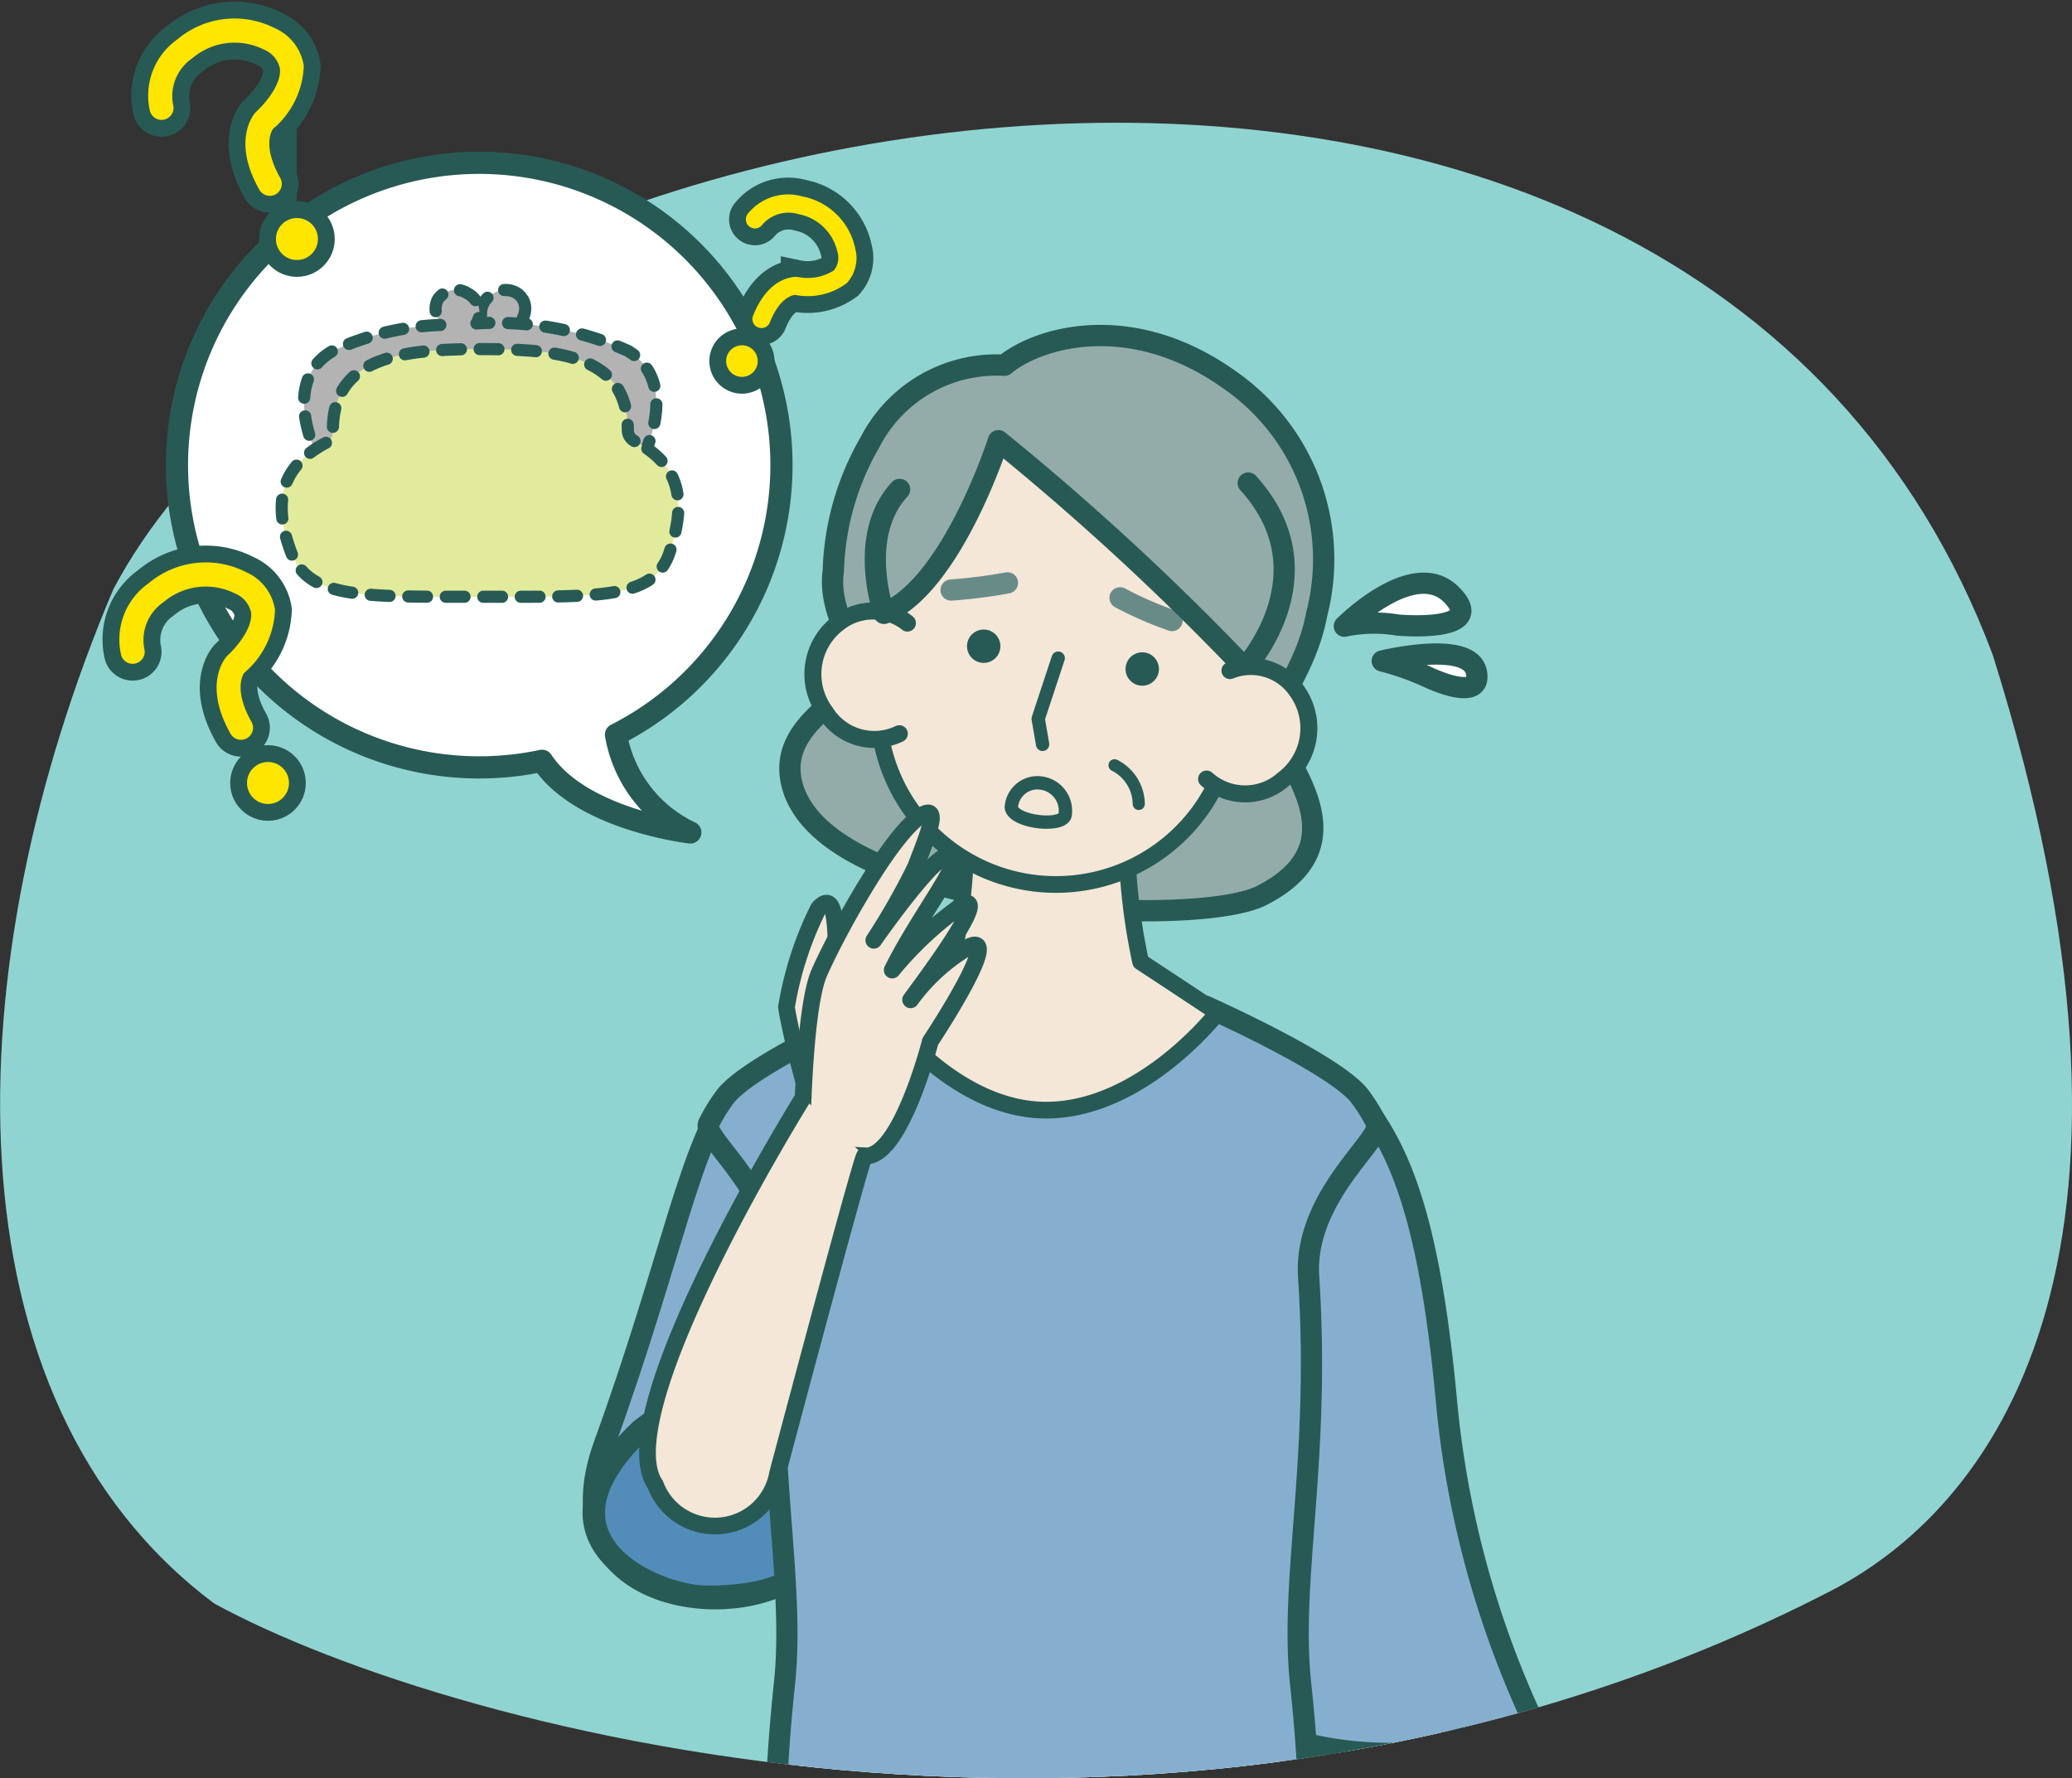 <svg xmlns="http://www.w3.org/2000/svg" xmlns:xlink="http://www.w3.org/1999/xlink" width="51.818" height="44.467" viewBox="0 0 51.818 44.467">
  <rect x="0" y="0" width="51.818" height="44.467" fill="#333333" stroke="none"/>
  <defs>
    <clipPath id="clip-path">
      <path id="Path_2382" data-name="Path 2382" d="M70.568,1368.512c4.388-2.264,8.663-8.748,4.062-23.409-7.654-20.4-40.247-14.4-47-1.648-3.985,9.391-4.3,20.267,2.522,25.367C36.179,1372.114,54.333,1376.888,70.568,1368.512Z" transform="translate(-24.793 -1331.795)" fill="none"/>
    </clipPath>
  </defs>
  <g id="Group_18986" data-name="Group 18986" transform="translate(-24.793 -1327.952)">
    <g id="Group_1774" data-name="Group 1774" transform="translate(24.793 1331.022)">
      <g id="Group_1773" data-name="Group 1773" clip-path="url(#clip-path)">
        <g id="Group_1772" data-name="Group 1772" transform="translate(-1.965 -3.723)">
          <rect id="Rectangle_1153" data-name="Rectangle 1153" width="57.195" height="50.059" fill="#90d4d1"/>
          <g id="Group_1767" data-name="Group 1767" transform="translate(34.554 38.797)">
            <g id="Group_1766" data-name="Group 1766" transform="translate(0.441 7.514)">
              <path id="Path_2351" data-name="Path 2351" d="M69.457,1391.891a10.907,10.907,0,0,1-.1,3.723c-.15.443-.219,1.824.468,1.453s1.416-3.682,1.183-4.373S69.457,1391.891,69.457,1391.891Z" transform="translate(-67.984 -1388.117)" fill="#f4e7d7" stroke="#285a55" stroke-linecap="round" stroke-linejoin="round" stroke-width="0.543"/>
              <path id="Path_2352" data-name="Path 2352" d="M70.2,1388.363s-.366,1.619-.682,2.608.7,2.144.7,2.144l-.289,1.827a5.031,5.031,0,0,0-.6.789c-.189.635.255,1.39.8.952a11.7,11.7,0,0,0,1.078-1.224l.611-2.053-.407-4.454a6.354,6.354,0,0,1-.184-1.846C71.385,1386.854,70.076,1386.965,70.2,1388.363Z" transform="translate(-67.992 -1386.999)" fill="#f4e7d7" stroke="#285a55" stroke-linecap="round" stroke-linejoin="round" stroke-width="0.543"/>
              <path id="Path_2353" data-name="Path 2353" d="M69.519,1391.251s-.157-.08-.323.228a4.369,4.369,0,0,0-.4,2.341c.067.49-.681.663-.954.19a6.614,6.614,0,0,1,.079-3.743,9.886,9.886,0,0,0,.733-2.47c.086-.906,1.919,1,1.919,1" transform="translate(-67.608 -1387.126)" fill="#f4e7d7" stroke="#285a55" stroke-linecap="round" stroke-linejoin="round" stroke-width="0.362"/>
            </g>
            <path id="Path_2354" data-name="Path 2354" d="M68.374,1386.024c-.01-.943-1.338-8.158-1.338-8.158l3.425-.606s.388,6.281.4,9.5" transform="translate(-67.036 -1377.259)" fill="#f4e7d7" stroke="#285a55" stroke-linecap="round" stroke-linejoin="round" stroke-width="0.543"/>
          </g>
          <path id="Path_2355" data-name="Path 2355" d="M51.609,1360.426s-3.469,1.358-4.109,2.121c-1.035,1.232-1.529,4.242-3.2,8.842-1.384,3.807,2.912,4.47,4.639,3.392" transform="translate(-27.224 -1334.615)" fill="#86afcf" stroke="#285a55" stroke-linecap="round" stroke-linejoin="round" stroke-width="0.531"/>
          <path id="Path_2356" data-name="Path 2356" d="M63.326,1360.426s3.469,1.358,4.11,2.121c1.035,1.232,1.858,2.751,2.325,7.623a24.264,24.264,0,0,0,2.209,8.2,9.127,9.127,0,0,1-7.215,0" transform="translate(-31.634 -1334.615)" fill="#86afcf" stroke="#285a55" stroke-linecap="round" stroke-linejoin="round" stroke-width="0.531"/>
          <path id="Path_2357" data-name="Path 2357" d="M45.2,1373.915s2.249-1.869,3.254-.277,2.631,4.431-1.592,4.431C45.624,1378.068,42.294,1376.683,45.2,1373.915Z" transform="translate(-27.227 -1337.487)" fill="#528dba" stroke="#285a55" stroke-linecap="round" stroke-linejoin="round" stroke-width="0.562"/>
          <g id="Group_1768" data-name="Group 1768" transform="translate(21.234 73.475)">
            <path id="Path_2358" data-name="Path 2358" d="M52.768,1427.823a20.392,20.392,0,0,1-2.382,6.238c-.76,1.066-1.025,2.6.437,2.807,2.58.373,5.16-.406,5.556-2.57a26.762,26.762,0,0,0,.238-6.493C56.459,1426.52,53.681,1425.9,52.768,1427.823Z" transform="translate(-49.77 -1423.213)" fill="#90d4d1" stroke="#285a55" stroke-linecap="round" stroke-linejoin="round" stroke-width="0.531"/>
            <path id="Path_2359" data-name="Path 2359" d="M56.461,1426.643a.722.722,0,0,0-.07-.233v-4.2H53.375v4.066c-.1.107-.248,1.748-.318,1.887.13.365-1.262,2.895-1.428,3.63-.306,1.35.407.019,1.5.3s2.845,1.669,3.149-.11A23.523,23.523,0,0,0,56.461,1426.643Z" transform="translate(-50.179 -1422.21)" fill="#f4e7d7" stroke="#285a55" stroke-linecap="round" stroke-linejoin="round" stroke-width="0.452"/>
          </g>
          <g id="Group_1769" data-name="Group 1769" transform="translate(28.062 73.779)">
            <path id="Path_2360" data-name="Path 2360" d="M62.568,1428.154a20.032,20.032,0,0,0,2.382,6.169c.76,1.054,1.025,2.567-.437,2.776-2.58.368-5.159-.4-5.556-2.542a26.134,26.134,0,0,1-.238-6.421C58.878,1426.866,61.656,1426.248,62.568,1428.154Z" transform="translate(-58.62 -1423.595)" fill="#90d4d1" stroke="#285a55" stroke-linecap="round" stroke-linejoin="round" stroke-width="0.531"/>
            <path id="Path_2361" data-name="Path 2361" d="M59.457,1426.987a.687.687,0,0,1,.071-.23V1422.6h3.016v4.022c.1.1.248,1.728.318,1.865-.13.362,1.262,2.863,1.429,3.59.3,1.335-.408-.177-1.5.1s-2.845,1.846-3.149.086A23.011,23.011,0,0,1,59.457,1426.987Z" transform="translate(-58.794 -1422.603)" fill="#f4e7d7" stroke="#285a55" stroke-linecap="round" stroke-linejoin="round" stroke-width="0.45"/>
          </g>
          <g id="Group_1770" data-name="Group 1770" transform="translate(21.257 44.085)">
            <path id="Path_2362" data-name="Path 2362" d="M62.82,1384.113l.459,6.281c-.194,4.512-.477,16.539-1.286,23.226-.135,1.114-1.64,1.723-2.132,1.958-.615.164-3.32-.983-3.32-.983a21.932,21.932,0,0,1-3.32.983c-.492-.235-2-.844-2.132-1.958-.815-6.731-1.1-18.875-1.29-23.315l.463-6.192Z" transform="translate(-49.799 -1384.113)" fill="#fff" stroke="#285a55" stroke-linecap="round" stroke-linejoin="round" stroke-width="0.531"/>
            <path id="Path_2363" data-name="Path 2363" d="M58.2,1416.628V1391.07l-1.292-1.715" transform="translate(-51.423 -1385.311)" fill="none" stroke="#285a55" stroke-linecap="round" stroke-linejoin="round" stroke-width="0.418"/>
          </g>
          <path id="Path_2364" data-name="Path 2364" d="M55.763,1339.433c.851-.706,3.178-1.389,5.639.37a5.458,5.458,0,0,1,2.174,5.846c-.292,1.56-1.23,2.253-.944,3.094s1.982,2.729-.443,3.954c-1.686.852-11.054.4-11.753-2.848-.334-1.548,1.744-2.207,1.69-2.78s-.787-1.479-.641-2.494a6.8,6.8,0,0,1,.92-3.222A3.554,3.554,0,0,1,55.763,1339.433Z" transform="translate(-28.68 -1329.647)" fill="#93acaa" stroke="#285a55" stroke-linecap="round" stroke-linejoin="round" stroke-width="0.533"/>
          <path id="Path_2365" data-name="Path 2365" d="M62.8,1381.077s0-1.541-.232-3.694c-.282-2.635.5-5.579.2-10.178-.136-2.023,1.882-3.47,1.7-3.84a4.383,4.383,0,0,0-.408-.666c-.6-.817-3.877-2.272-3.877-2.272H52.048s-3.273,1.455-3.877,2.272a4.322,4.322,0,0,0-.408.666c-.184.37,1.835,1.818,1.7,3.84-.309,4.6.476,7.543.194,10.178-.23,2.153-.231,3.694-.231,3.694Z" transform="translate(-28.075 -1334.615)" fill="#86afcf" stroke="#285a55" stroke-linecap="round" stroke-linejoin="round" stroke-width="0.531"/>
          <path id="Path_2366" data-name="Path 2366" d="M59.824,1357.519a15.516,15.516,0,0,1-.255-4.968H55.363a15.506,15.506,0,0,1-.254,4.968,17.519,17.519,0,0,1-1.848,1.109s1.8,2.6,4.2,2.6,4.287-2.437,4.287-2.437S61.133,1358.378,59.824,1357.519Z" transform="translate(-29.334 -1332.815)" fill="#f4e7d7" stroke="#285a55" stroke-linecap="round" stroke-linejoin="round" stroke-width="0.418"/>
          <path id="Path_2367" data-name="Path 2367" d="M62.133,1348.978a4.443,4.443,0,1,1-8.789-1.262c.362-2.518.572-7.27,5.43-6.572S62.495,1346.46,62.133,1348.978Z" transform="translate(-29.341 -1330.193)" fill="#f4e7d7" stroke="#285a55" stroke-linecap="round" stroke-linejoin="round" stroke-width="0.418"/>
          <path id="Path_2368" data-name="Path 2368" d="M62.506,1347.438c-2.827-2.808-6.2-5.733-6.2-5.733s-1.159,3.626-2.861,4.318c0,0-.17-3.405,1.36-4.669s6.12-1.752,7.76,1.384S62.506,1347.438,62.506,1347.438Z" transform="translate(-29.375 -1330.034)" fill="#93acaa"/>
          <circle id="Ellipse_246" data-name="Ellipse 246" cx="0.267" cy="0.267" r="0.267" transform="translate(26.299 16.545)" fill="#285a55" stroke="#285a55" stroke-linecap="round" stroke-linejoin="round" stroke-width="0.303"/>
          <circle id="Ellipse_247" data-name="Ellipse 247" cx="0.267" cy="0.267" r="0.267" transform="translate(30.264 17.115)" fill="#285a55" stroke="#285a55" stroke-linecap="round" stroke-linejoin="round" stroke-width="0.303"/>
          <path id="Path_2369" data-name="Path 2369" d="M55.625,1346.887a12.8,12.8,0,0,0,1.409-.179" transform="translate(-29.874 -1331.48)" fill="none" stroke="#688b88" stroke-linecap="round" stroke-linejoin="round" stroke-width="0.531"/>
          <path id="Path_2370" data-name="Path 2370" d="M62.4,1347.761a9.193,9.193,0,0,1-1.3-.568" transform="translate(-31.124 -1331.591)" fill="none" stroke="#688b88" stroke-linecap="round" stroke-linejoin="round" stroke-width="0.531"/>
          <path id="Path_2371" data-name="Path 2371" d="M58.949,1349.149l-.5,1.514.11.641" transform="translate(-30.52 -1332.038)" fill="none" stroke="#285a55" stroke-linecap="round" stroke-linejoin="round" stroke-width="0.334"/>
          <path id="Path_2372" data-name="Path 2372" d="M53.306,1350.688a1.437,1.437,0,0,1-1.841-.529,1.6,1.6,0,0,1,.322-2.243,1.39,1.39,0,0,1,1.721.005" transform="translate(-28.85 -1331.688)" fill="#f4e7d7" stroke="#285a55" stroke-linecap="round" stroke-linejoin="round" stroke-width="0.425"/>
          <path id="Path_2373" data-name="Path 2373" d="M62.493,1343.158c2.073,2.286-.085,4.626-.085,4.626a65.922,65.922,0,0,0-6.162-5.686s-1.159,3.627-2.861,4.319c0,0-.69-1.932.39-3.1" transform="translate(-29.312 -1330.426)" fill="none" stroke="#285a55" stroke-linecap="round" stroke-linejoin="round" stroke-width="0.531"/>
          <path id="Path_2374" data-name="Path 2374" d="M63.906,1352.235a1.435,1.435,0,0,0,1.915.011,1.6,1.6,0,0,0,.322-2.243,1.39,1.39,0,0,0-1.652-.48" transform="translate(-31.766 -1332.102)" fill="#f4e7d7" stroke="#285a55" stroke-linecap="round" stroke-linejoin="round" stroke-width="0.425"/>
          <path id="Path_2375" data-name="Path 2375" d="M60.923,1352.62a1.1,1.1,0,0,1,.606.967" transform="translate(-31.085 -1332.831)" fill="none" stroke="#285a55" stroke-linecap="round" stroke-linejoin="round" stroke-width="0.303"/>
          <path id="Path_2376" data-name="Path 2376" d="M58.351,1353.2a.7.7,0,0,1,.571.8c-.079.311-1.292.175-1.345-.194A.655.655,0,0,1,58.351,1353.2Z" transform="translate(-30.32 -1332.962)" fill="none" stroke="#285a55" stroke-linecap="round" stroke-linejoin="round" stroke-width="0.334"/>
          <path id="Path_2377" data-name="Path 2377" d="M68.372,1347.793s1.727-1.739,2.675-.792c.97.969-1.331.765-1.331.765A3.655,3.655,0,0,0,68.372,1347.793Z" transform="translate(-32.787 -1331.482)" fill="#fff" stroke="#285a55" stroke-linecap="round" stroke-linejoin="round" stroke-width="0.531"/>
          <path id="Path_2378" data-name="Path 2378" d="M69.6,1349.188s2.191-.537,2.354.277-1.271.1-1.271.1A6.953,6.953,0,0,0,69.6,1349.188Z" transform="translate(-33.067 -1332.007)" fill="#fff" stroke="#285a55" stroke-linecap="round" stroke-linejoin="round" stroke-width="0.531"/>
          <g id="Group_1771" data-name="Group 1771" transform="translate(18.159 20.98)">
            <path id="Path_2379" data-name="Path 2379" d="M51.085,1357.219a8.657,8.657,0,0,0-.8,2.47c.08.579.722,3.322,1.176,3.613s.326-3.172.139-3.676S51.749,1356.478,51.085,1357.219Z" transform="translate(-46.81 -1354.832)" fill="#f4e7d7" stroke="#285a55" stroke-linecap="round" stroke-linejoin="round" stroke-width="0.418"/>
            <path id="Path_2380" data-name="Path 2380" d="M50.774,1363.051s0-3.873.444-4.888,1.92-3.7,2.65-3.984c.362-.141.008.677-.238,1.328a16.844,16.844,0,0,1-1.047,1.841s1.394-2.005,1.835-2.122c.661-.174-.656,1.407-1.375,2.867a8.866,8.866,0,0,1,1.793-1.656c.667-.233-1.264,2.29-1.333,2.4a4.838,4.838,0,0,1,1.47-1.333c.857-.391-.978,2.375-.978,2.375s-.748,2.942-1.644,2.861C51.008,1362.621,50.774,1363.051,50.774,1363.051Z" transform="translate(-46.924 -1354.163)" fill="#f4e7d7" stroke="#285a55" stroke-linecap="round" stroke-linejoin="round" stroke-width="0.418"/>
            <path id="Path_2381" data-name="Path 2381" d="M51.211,1364.852c-.059-.005-1.672,6.044-2.175,7.936a1.59,1.59,0,0,1-3.056.282c-1.229-1.781,3.695-9.678,3.695-9.678" transform="translate(-45.784 -1356.272)" fill="#f4e7d7" stroke="#285a55" stroke-linecap="round" stroke-linejoin="round" stroke-width="0.418"/>
          </g>
        </g>
      </g>
    </g>
    <g id="Group_1790" data-name="Group 1790" transform="translate(27.763 1328.412)">
      <g id="Group_1776" data-name="Group 1776" transform="translate(1.451 3.607)">
        <path id="Union_15" data-name="Union 15" d="M9.135,14.957a7.559,7.559,0,1,1,1.849-.653,3.328,3.328,0,0,0,1.859,2.445S10.113,16.439,9.135,14.957Z" transform="translate(0 0)" fill="#fff" stroke="#285a55" stroke-linecap="round" stroke-linejoin="round" stroke-width="0.555"/>
        <g id="Group_1775" data-name="Group 1775" transform="translate(2.624 2.985)">
          <ellipse id="Ellipse_249" data-name="Ellipse 249" cx="0.569" cy="0.501" rx="0.569" ry="0.501" transform="translate(4.794 0.569) rotate(-30)" fill="#b3b3b3" stroke="#285a55" stroke-linecap="round" stroke-linejoin="round" stroke-width="0.304" stroke-dasharray="0.469"/>
          <path id="Union_16" data-name="Union 16" d="M.493,4.48S-.755,2.364.721,1.521A7.006,7.006,0,0,1,3.478.871.518.518,0,0,1,3.347.234.538.538,0,0,1,4.09.085.538.538,0,0,1,4.333.8c-.007.012-.014.024-.022.035A8.154,8.154,0,0,1,8.1,1.521c1.454.88.228,2.959.228,2.959Z" transform="translate(0.559 0.2)" fill="#b3b3b3" stroke="#285a55" stroke-linecap="round" stroke-linejoin="round" stroke-width="0.304" stroke-dasharray="0.469"/>
          <path id="Path_2385" data-name="Path 2385" d="M42.748,1341.429a.307.307,0,0,1-.166-.273v0c0-1.844-1.652-2.026-3.688-2.026s-3.688.228-3.688,2.026v.041a.305.305,0,0,1-.164.272c-1.242.652-1.3,1.619-.883,2.738.436,1.166,1.743,1.116,4.735,1.116s4.346.066,4.735-1.116S43.973,1342.06,42.748,1341.429Z" transform="translate(-33.926 -1337.453)" fill="#e2eb9c" stroke="#285a55" stroke-linecap="round" stroke-linejoin="round" stroke-width="0.304" stroke-dasharray="0.469"/>
        </g>
      </g>
      <g id="Group_1789" data-name="Group 1789">
        <g id="Group_1780" data-name="Group 1780">
          <g id="Group_1777" data-name="Group 1777" transform="translate(0 13.602)">
            <path id="Path_2386" data-name="Path 2386" d="M31.7,1350.481a.3.3,0,0,1-.262-.153c-.71-1.253-.117-1.909-.092-1.937l.019-.019c.179-.16.635-.667.587-1.073a.665.665,0,0,0-.406-.479,1.632,1.632,0,0,0-1.784.219,1.149,1.149,0,0,0-.482,1.158.3.3,0,1,1-.577.167,1.715,1.715,0,0,1,.683-1.794,2.219,2.219,0,0,1,2.449-.278,1.228,1.228,0,0,1,.716.938,2.166,2.166,0,0,1-.768,1.575c-.032.044-.275.424.179,1.226a.3.3,0,0,1-.113.41A.29.29,0,0,1,31.7,1350.481Z" transform="translate(-28.643 -1346.044)" fill="#ffe600" stroke="#285a55" stroke-miterlimit="10" stroke-width="0.28"/>
            <circle id="Ellipse_251" data-name="Ellipse 251" cx="0.525" cy="0.525" r="0.525" transform="translate(3.207 4.992)" fill="#ffe600" stroke="#285a55" stroke-miterlimit="10" stroke-width="0.28"/>
          </g>
          <g id="Group_1778" data-name="Group 1778" transform="translate(15.19 4.414)">
            <path id="Path_2387" data-name="Path 2387" d="M49.186,1337.381a.227.227,0,0,1-.035-.226c.4-1.009,1.065-.973,1.093-.97l.021,0a1.229,1.229,0,0,0,.907-.163.5.5,0,0,0,.089-.464,1.23,1.23,0,0,0-.973-.943.863.863,0,0,0-.907.265.227.227,0,0,1-.372-.26,1.293,1.293,0,0,1,1.376-.448,1.672,1.672,0,0,1,1.322,1.305.926.926,0,0,1-.212.863,1.628,1.628,0,0,1-1.288.295c-.042,0-.38.039-.635.685a.226.226,0,0,1-.294.127A.219.219,0,0,1,49.186,1337.381Z" transform="translate(-48.478 -1334.134)" fill="#ffe600" stroke="#285a55" stroke-miterlimit="10" stroke-width="0.28"/>
            <circle id="Ellipse_252" data-name="Ellipse 252" cx="0.395" cy="0.395" r="0.395" transform="translate(0 3.76)" fill="#ffe600" stroke="#285a55" stroke-miterlimit="10" stroke-width="0.28"/>
          </g>
          <g id="Group_1779" data-name="Group 1779" transform="translate(0.724)">
            <path id="Path_2388" data-name="Path 2388" d="M32.635,1332.85a.3.3,0,0,1-.262-.153c-.711-1.253-.118-1.91-.093-1.937l.02-.019c.179-.16.634-.668.587-1.073a.663.663,0,0,0-.406-.478,1.631,1.631,0,0,0-1.784.219,1.147,1.147,0,0,0-.482,1.158.3.3,0,1,1-.577.167,1.717,1.717,0,0,1,.682-1.794,2.22,2.22,0,0,1,2.449-.278,1.226,1.226,0,0,1,.715.938,2.164,2.164,0,0,1-.768,1.575c-.032.044-.275.424.179,1.226a.3.3,0,0,1-.113.41A.292.292,0,0,1,32.635,1332.85Z" transform="translate(-29.581 -1328.413)" fill="#ffe600" stroke="#285a55" stroke-miterlimit="10" stroke-width="0.28"/>
            <circle id="Ellipse_253" data-name="Ellipse 253" cx="0.525" cy="0.525" r="0.525" transform="translate(3.207 4.992)" fill="#ffe600" stroke="#285a55" stroke-miterlimit="10" stroke-width="0.28"/>
          </g>
        </g>
        <g id="Group_1784" data-name="Group 1784">
          <g id="Group_1781" data-name="Group 1781" transform="translate(0 13.602)">
            <path id="Path_2389" data-name="Path 2389" d="M31.7,1350.481a.3.3,0,0,1-.262-.153c-.71-1.253-.117-1.909-.092-1.937l.019-.019c.179-.16.635-.667.587-1.073a.665.665,0,0,0-.406-.479,1.632,1.632,0,0,0-1.784.219,1.149,1.149,0,0,0-.482,1.158.3.3,0,1,1-.577.167,1.715,1.715,0,0,1,.683-1.794,2.219,2.219,0,0,1,2.449-.278,1.228,1.228,0,0,1,.716.938,2.166,2.166,0,0,1-.768,1.575c-.032.044-.275.424.179,1.226a.3.3,0,0,1-.113.41A.29.29,0,0,1,31.7,1350.481Z" transform="translate(-28.643 -1346.044)" fill="none" stroke="#285a55" stroke-miterlimit="10" stroke-width="0.841"/>
            <circle id="Ellipse_254" data-name="Ellipse 254" cx="0.525" cy="0.525" r="0.525" transform="translate(3.207 4.992)" fill="none" stroke="#285a55" stroke-miterlimit="10" stroke-width="0.841"/>
          </g>
          <g id="Group_1782" data-name="Group 1782" transform="translate(15.19 4.414)">
            <path id="Path_2390" data-name="Path 2390" d="M49.186,1337.381a.227.227,0,0,1-.035-.226c.4-1.009,1.065-.973,1.093-.97l.021,0a1.229,1.229,0,0,0,.907-.163.5.5,0,0,0,.089-.464,1.23,1.23,0,0,0-.973-.943.863.863,0,0,0-.907.265.227.227,0,0,1-.372-.26,1.293,1.293,0,0,1,1.376-.448,1.672,1.672,0,0,1,1.322,1.305.926.926,0,0,1-.212.863,1.628,1.628,0,0,1-1.288.295c-.042,0-.38.039-.635.685a.226.226,0,0,1-.294.127A.219.219,0,0,1,49.186,1337.381Z" transform="translate(-48.478 -1334.134)" fill="none" stroke="#285a55" stroke-miterlimit="10" stroke-width="0.841"/>
            <circle id="Ellipse_255" data-name="Ellipse 255" cx="0.395" cy="0.395" r="0.395" transform="translate(0 3.76)" fill="none" stroke="#285a55" stroke-miterlimit="10" stroke-width="0.841"/>
          </g>
          <g id="Group_1783" data-name="Group 1783" transform="translate(0.724)">
            <path id="Path_2391" data-name="Path 2391" d="M32.635,1332.85a.3.3,0,0,1-.262-.153c-.711-1.253-.118-1.91-.093-1.937l.02-.019c.179-.16.634-.668.587-1.073a.663.663,0,0,0-.406-.478,1.631,1.631,0,0,0-1.784.219,1.147,1.147,0,0,0-.482,1.158.3.3,0,1,1-.577.167,1.717,1.717,0,0,1,.682-1.794,2.22,2.22,0,0,1,2.449-.278,1.226,1.226,0,0,1,.715.938,2.164,2.164,0,0,1-.768,1.575c-.032.044-.275.424.179,1.226a.3.3,0,0,1-.113.41A.292.292,0,0,1,32.635,1332.85Z" transform="translate(-29.581 -1328.413)" fill="none" stroke="#285a55" stroke-miterlimit="10" stroke-width="0.841"/>
            <circle id="Ellipse_256" data-name="Ellipse 256" cx="0.525" cy="0.525" r="0.525" transform="translate(3.207 4.992)" fill="none" stroke="#285a55" stroke-miterlimit="10" stroke-width="0.841"/>
          </g>
        </g>
        <g id="Group_1788" data-name="Group 1788">
          <g id="Group_1785" data-name="Group 1785" transform="translate(0 13.602)">
            <path id="Path_2392" data-name="Path 2392" d="M31.7,1350.481a.3.3,0,0,1-.262-.153c-.71-1.253-.117-1.909-.092-1.937l.019-.019c.179-.16.635-.667.587-1.073a.665.665,0,0,0-.406-.479,1.632,1.632,0,0,0-1.784.219,1.149,1.149,0,0,0-.482,1.158.3.3,0,1,1-.577.167,1.715,1.715,0,0,1,.683-1.794,2.219,2.219,0,0,1,2.449-.278,1.228,1.228,0,0,1,.716.938,2.166,2.166,0,0,1-.768,1.575c-.032.044-.275.424.179,1.226a.3.3,0,0,1-.113.41A.29.29,0,0,1,31.7,1350.481Z" transform="translate(-28.643 -1346.044)" fill="#ffe600"/>
            <circle id="Ellipse_257" data-name="Ellipse 257" cx="0.525" cy="0.525" r="0.525" transform="translate(3.207 4.992)" fill="#ffe600"/>
          </g>
          <g id="Group_1786" data-name="Group 1786" transform="translate(15.19 4.414)">
            <path id="Path_2393" data-name="Path 2393" d="M49.186,1337.381a.227.227,0,0,1-.035-.226c.4-1.009,1.065-.973,1.093-.97l.021,0a1.229,1.229,0,0,0,.907-.163.5.5,0,0,0,.089-.464,1.23,1.23,0,0,0-.973-.943.863.863,0,0,0-.907.265.227.227,0,0,1-.372-.26,1.293,1.293,0,0,1,1.376-.448,1.672,1.672,0,0,1,1.322,1.305.926.926,0,0,1-.212.863,1.628,1.628,0,0,1-1.288.295c-.042,0-.38.039-.635.685a.226.226,0,0,1-.294.127A.219.219,0,0,1,49.186,1337.381Z" transform="translate(-48.478 -1334.134)" fill="#ffe600"/>
            <circle id="Ellipse_258" data-name="Ellipse 258" cx="0.395" cy="0.395" r="0.395" transform="translate(0 3.76)" fill="#ffe600"/>
          </g>
          <g id="Group_1787" data-name="Group 1787" transform="translate(0.724)">
            <path id="Path_2394" data-name="Path 2394" d="M32.635,1332.85a.3.3,0,0,1-.262-.153c-.711-1.253-.118-1.91-.093-1.937l.02-.019c.179-.16.634-.668.587-1.073a.663.663,0,0,0-.406-.478,1.631,1.631,0,0,0-1.784.219,1.147,1.147,0,0,0-.482,1.158.3.3,0,1,1-.577.167,1.717,1.717,0,0,1,.682-1.794,2.22,2.22,0,0,1,2.449-.278,1.226,1.226,0,0,1,.715.938,2.164,2.164,0,0,1-.768,1.575c-.032.044-.275.424.179,1.226a.3.3,0,0,1-.113.41A.292.292,0,0,1,32.635,1332.85Z" transform="translate(-29.581 -1328.413)" fill="#ffe600"/>
            <circle id="Ellipse_259" data-name="Ellipse 259" cx="0.525" cy="0.525" r="0.525" transform="translate(3.207 4.992)" fill="#ffe600"/>
          </g>
        </g>
      </g>
    </g>
  </g>
</svg>
